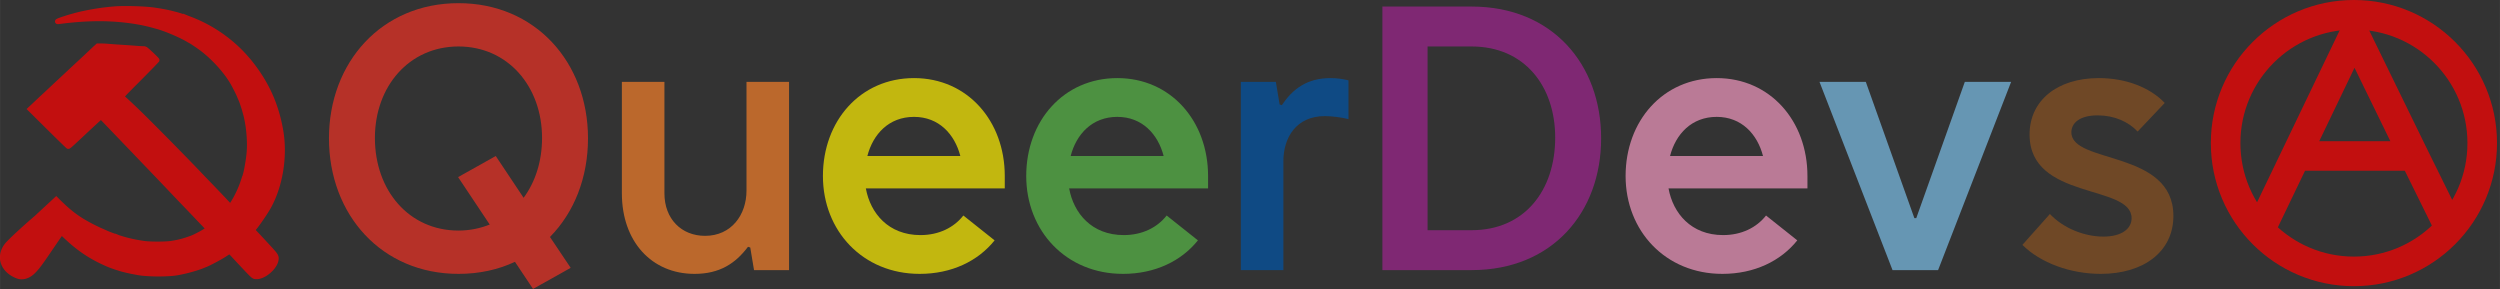 <svg xmlns="http://www.w3.org/2000/svg" xml:space="preserve" width="931.084" height="107.688" viewBox="0 0 246.349 28.493"><rect x="0" y="0" width="246.349" height="28.493" fill="#333333" stroke="none"/><g aria-label="QueerDevs☭" style="font-weight:500;font-size:140px;font-family:Poppins;-inkscape-font-specification:&quot;Poppins Medium&quot;;letter-spacing:0;white-space:pre;opacity:.7;stroke-width:.823"><path d="m161.305 337.74-14 7.84 11.76 17.64c-3.5 1.4-7.42 2.24-11.62 2.24-18.34 0-31.08-14.84-31.08-34.44 0-19.18 12.74-34.02 31.08-34.02s31.08 14.84 31.08 34.02c0 8.68-2.52 16.38-6.86 22.26zm27.86 41.58-7.7-11.48c8.96-9.1 14.14-21.98 14.14-36.68 0-28.28-19.6-50.26-48.16-50.26s-48.16 21.98-48.16 50.26c0 28.42 19.6 50.4 48.16 50.4 7.7 0 14.7-1.54 21-4.48l6.72 10.08z" style="font-weight:400;font-family:&quot;LT Institute&quot;;-inkscape-font-specification:&quot;LT Institute&quot;;fill:#ee3124" transform="translate(6.104 -74.126)scale(.265)"/><path d="M270.365 310.16h-15.82v40.46c0 8.96-5.6 16.8-15.4 16.8-8.82 0-15.12-6.3-15.12-15.82v-41.44h-15.82v41.44c0 17.92 11.06 29.96 27.02 29.96 9.38 0 15.26-3.92 19.88-10.08l.84.28 1.4 8.4h13.02z" style="font-weight:400;font-family:&quot;LT Institute&quot;;-inkscape-font-specification:&quot;LT Institute&quot;;fill:#f57f29" transform="translate(6.104 -74.126)scale(.265)"/><path d="M299.485 337.74c2.1-8.12 7.98-14.56 17.36-14.56 9.24 0 15.12 6.44 17.22 14.56zm51.1 12.04v-4.62c0-20.44-13.86-36.4-33.74-36.4-20.02 0-33.88 15.96-33.88 36.4s14.84 36.4 35.98 36.4c11.9 0 21.7-4.76 27.86-12.46l-11.62-9.24c-3.5 4.48-9.1 7.28-15.96 7.28-11.9 0-18.62-8.12-20.3-17.36z" style="font-weight:400;font-family:&quot;LT Institute&quot;;-inkscape-font-specification:&quot;LT Institute&quot;;fill:#fff000" transform="translate(6.104 -74.126)scale(.265)"/><path d="M375.085 337.74c2.1-8.12 7.98-14.56 17.36-14.56 9.24 0 15.12 6.44 17.22 14.56zm51.1 12.04v-4.62c0-20.44-13.86-36.4-33.74-36.4-20.02 0-33.88 15.96-33.88 36.4s14.84 36.4 35.98 36.4c11.9 0 21.7-4.76 27.86-12.46l-11.62-9.24c-3.5 4.48-9.1 7.28-15.96 7.28-11.9 0-18.62-8.12-20.3-17.36z" style="font-weight:400;font-family:&quot;LT Institute&quot;;-inkscape-font-specification:&quot;LT Institute&quot;;fill:#58b947" transform="translate(6.104 -74.126)scale(.265)"/><path d="M478.405 309.6q-3.36-.84-6.72-.84c-8.54 0-14 3.92-18.06 10.08l-.84-.28-1.4-8.4h-13.02v70h15.82V339.7c0-8.96 4.9-16.8 15.4-16.8 2.38 0 6.16.42 8.82 1.12z" style="font-weight:400;font-family:&quot;LT Institute&quot;;-inkscape-font-specification:&quot;LT Institute&quot;;fill:#0054a6" transform="translate(6.104 -74.126)scale(.265)"/><path d="M491.005 380.16h33.18c29.96 0 48.16-21.42 48.16-49s-18.2-49-48.16-49h-33.18zm16.8-14.84V297h16.38c19.74 0 31.08 14.84 31.08 33.88 0 19.6-11.34 34.44-31.08 34.44z" style="font-weight:400;font-family:&quot;LT Institute&quot;;-inkscape-font-specification:&quot;LT Institute&quot;;fill:#9f248f" transform="translate(6.104 -74.126)scale(.265)"/><path d="M597.965 337.74c2.1-8.12 7.98-14.56 17.36-14.56 9.24 0 15.12 6.44 17.22 14.56zm51.1 12.04v-4.62c0-20.44-13.86-36.4-33.74-36.4-20.02 0-33.88 15.96-33.88 36.4s14.84 36.4 35.98 36.4c11.9 0 21.7-4.76 27.86-12.46l-11.62-9.24c-3.5 4.48-9.1 7.28-15.96 7.28-11.9 0-18.62-8.12-20.3-17.36z" style="font-weight:400;font-family:&quot;LT Institute&quot;;-inkscape-font-specification:&quot;LT Institute&quot;;fill:#f498c0" transform="translate(6.104 -74.126)scale(.265)"/><path d="m653.545 310.16 27.16 70h16.94l27.16-70h-17.22l-18.06 50.68h-.7l-18.06-50.68z" style="font-weight:400;font-family:&quot;LT Institute&quot;;-inkscape-font-specification:&quot;LT Institute&quot;;fill:#7cc0ea" transform="translate(6.104 -74.126)scale(.265)"/><path d="M757.005 322.62c6.16 0 11.48 2.38 14.84 6.02l10.08-10.64c-5.46-5.74-14.42-9.24-24.5-9.24-15.4 0-25.76 8.26-25.76 21 0 24.5 37.94 18.34 37.94 31.08 0 3.92-3.64 6.86-10.5 6.86s-14.7-2.94-19.88-8.4l-10.22 11.48c6.72 6.72 17.92 10.78 29.12 10.78 15.96 0 27.02-8.26 27.02-21.56 0-24.64-37.94-19.18-37.94-31.08 0-3.36 2.94-6.3 9.8-6.3" style="font-weight:400;font-family:&quot;LT Institute&quot;;-inkscape-font-specification:&quot;LT Institute&quot;;fill:#895121;fill-opacity:1" transform="translate(6.104 -74.126)scale(.265)"/><path fill="#fbd314" fill-rule="evenodd" d="M19.24 283.07c-3.99.35-7.404.864-11.408 1.716-4.228.9-11.449 3.262-8.969 2.934 9.461-1.253 17.617-1.394 25.4-.439 1.63.2 2.33.305 4.305.646 1.628.28 3.986.823 5.668 1.303.237.068.657.182.933.255 3.149.83 8.73 3.168 11.6 4.86.578.341 1.08.62 1.113.62.1 0 2.636 1.696 3.718 2.487 4.74 3.465 9.642 8.882 12.165 13.442.721 1.303 1.775 3.393 2.098 4.162.373.888.7 1.654.888 2.08.173.394 1.003 2.9 1.164 3.516.072.276.197.728.277 1.005 1.225 4.247 1.812 10.438 1.413 14.915-.26 2.902-1.098 7.558-1.567 8.69a42 42 0 0 0-.563 1.678c-.908 2.837-2.38 5.977-3.973 8.475-.801 1.256-.889 1.295-1.435.646-.452-.538-4.682-4.99-7.534-7.929a485 485 0 0 1-3.302-3.438c-5.423-5.727-18.977-19.459-23.38-23.686-2.497-2.397-5.068-4.78-5.433-5.036-.472-.33-.698-.075 6.293-7.104 3.631-3.65 6.601-6.708 6.601-6.797 0-.156-2.652-2.712-3.868-3.728-.55-.46-.69-.507-1.49-.507-.486 0-1.562-.062-2.39-.137-.83-.076-3.154-.242-5.167-.367a264 264 0 0 1-5.154-.365 37 37 0 0 0-2.711-.136h-1.215l-.661.598c-.365.33-1.311 1.217-2.104 1.974-.794.755-2.699 2.537-4.234 3.957a940 940 0 0 0-4.088 3.803 645 645 0 0 1-2.224 2.082 976 976 0 0 0-5.45 5.093c-.119.118-.635.598-1.147 1.067s-1.448 1.34-2.08 1.937-1.593 1.503-2.136 2.013l-.986.926 6.993 6.93c3.846 3.812 7.058 6.93 7.137 6.93.23 0 1.004-.694 5.774-5.176a538 538 0 0 1 5.551-5.14l.86-.775.96.991c.528.545 2.412 2.508 4.188 4.362s4.04 4.21 5.031 5.236a650 650 0 0 1 3.302 3.442c.824.867 2.37 2.481 3.435 3.588 2.056 2.133 7.006 7.314 9.04 9.462 1.764 1.86 4.412 4.63 6.324 6.611.914.947 2.238 2.335 2.943 3.083a384 384 0 0 0 2.967 3.103c.927.958 1.686 1.81 1.686 1.891 0 .345-4.365 2.784-6.17 3.448-2.861 1.053-4.709 1.538-7.534 1.982-2.194.344-8.09.342-10.332-.003-2.933-.452-4.287-.725-6.673-1.346-.807-.21-2.63-.768-2.942-.9a15 15 0 0 0-.933-.331 47 47 0 0 1-3.052-1.146c-.255-.112-.836-.373-1.292-.58s-1.182-.523-1.228-.523c-6.97-3.277-10.553-5.583-16.4-11.487l-7.45 6.9c-4.37 3.705-9.888 8.833-10.875 10.105-3.282 4.226-1.508 9.33 3.972 11.426 1.845.706 4.03.043 5.822-1.765 1.485-1.499 2.514-2.87 5.948-7.928a977 977 0 0 1 3.052-4.464l1.493-2.167 1.36 1.292c5.29 5.032 9.813 8.03 16.283 10.796.548.234 2.286.859 2.941 1.057.277.084.89.276 1.364.428.944.303 3.486.9 4.95 1.163.513.092 1.224.223 1.579.292 3.57.683 11.771.683 14.996 0 .315-.067.961-.201 1.435-.298 2.356-.48 5.734-1.462 7.424-2.158.415-.171 1.014-.413 1.33-.537 1.353-.532 5.306-2.646 6.976-3.73 2.096-1.362 1.837-1.386 3.427.319 7.28 7.808 7.236 7.764 8.005 7.887 2.858.457 7.5-3.418 7.753-6.471.093-1.127-.132-1.454-3.489-5.063l-1.996-2.153c-.546-.59-1.498-1.603-2.117-2.251-1.167-1.223-1.282-1.453-.893-1.776.673-.559 4.06-5.398 5.424-7.749 4.56-7.86 6.433-19.01 4.809-28.615-1.588-9.39-5.086-17.317-10.955-24.825a57 57 0 0 0-1.085-1.364c-.041-.04-.325-.362-.63-.717-5.54-6.44-12.895-11.598-20.898-14.657-.829-.317-1.636-.63-1.794-.697a5 5 0 0 0-.574-.19 44 44 0 0 1-1.507-.458c-.67-.213-1.445-.44-1.722-.506-.276-.065-.76-.188-1.076-.273-1.616-.435-4.05-.901-6.816-1.306-3.596-.526-11.338-.736-15.068-.409" style="opacity:1;fill:red;stroke:red;stroke-width:1.89;stroke-dasharray:none" transform="translate(6.104 -74.126)scale(.265)"/><g style="fill:none;stroke:red;stroke-width:62" transform="translate(217.387 -.47)scale(.047)"><circle cx="310" cy="310" r="269" style="fill:none;stroke:red"/><path d="M113 493 311 81l125 256H188h248l77 156" style="fill:none;stroke:red"/></g></g></svg>